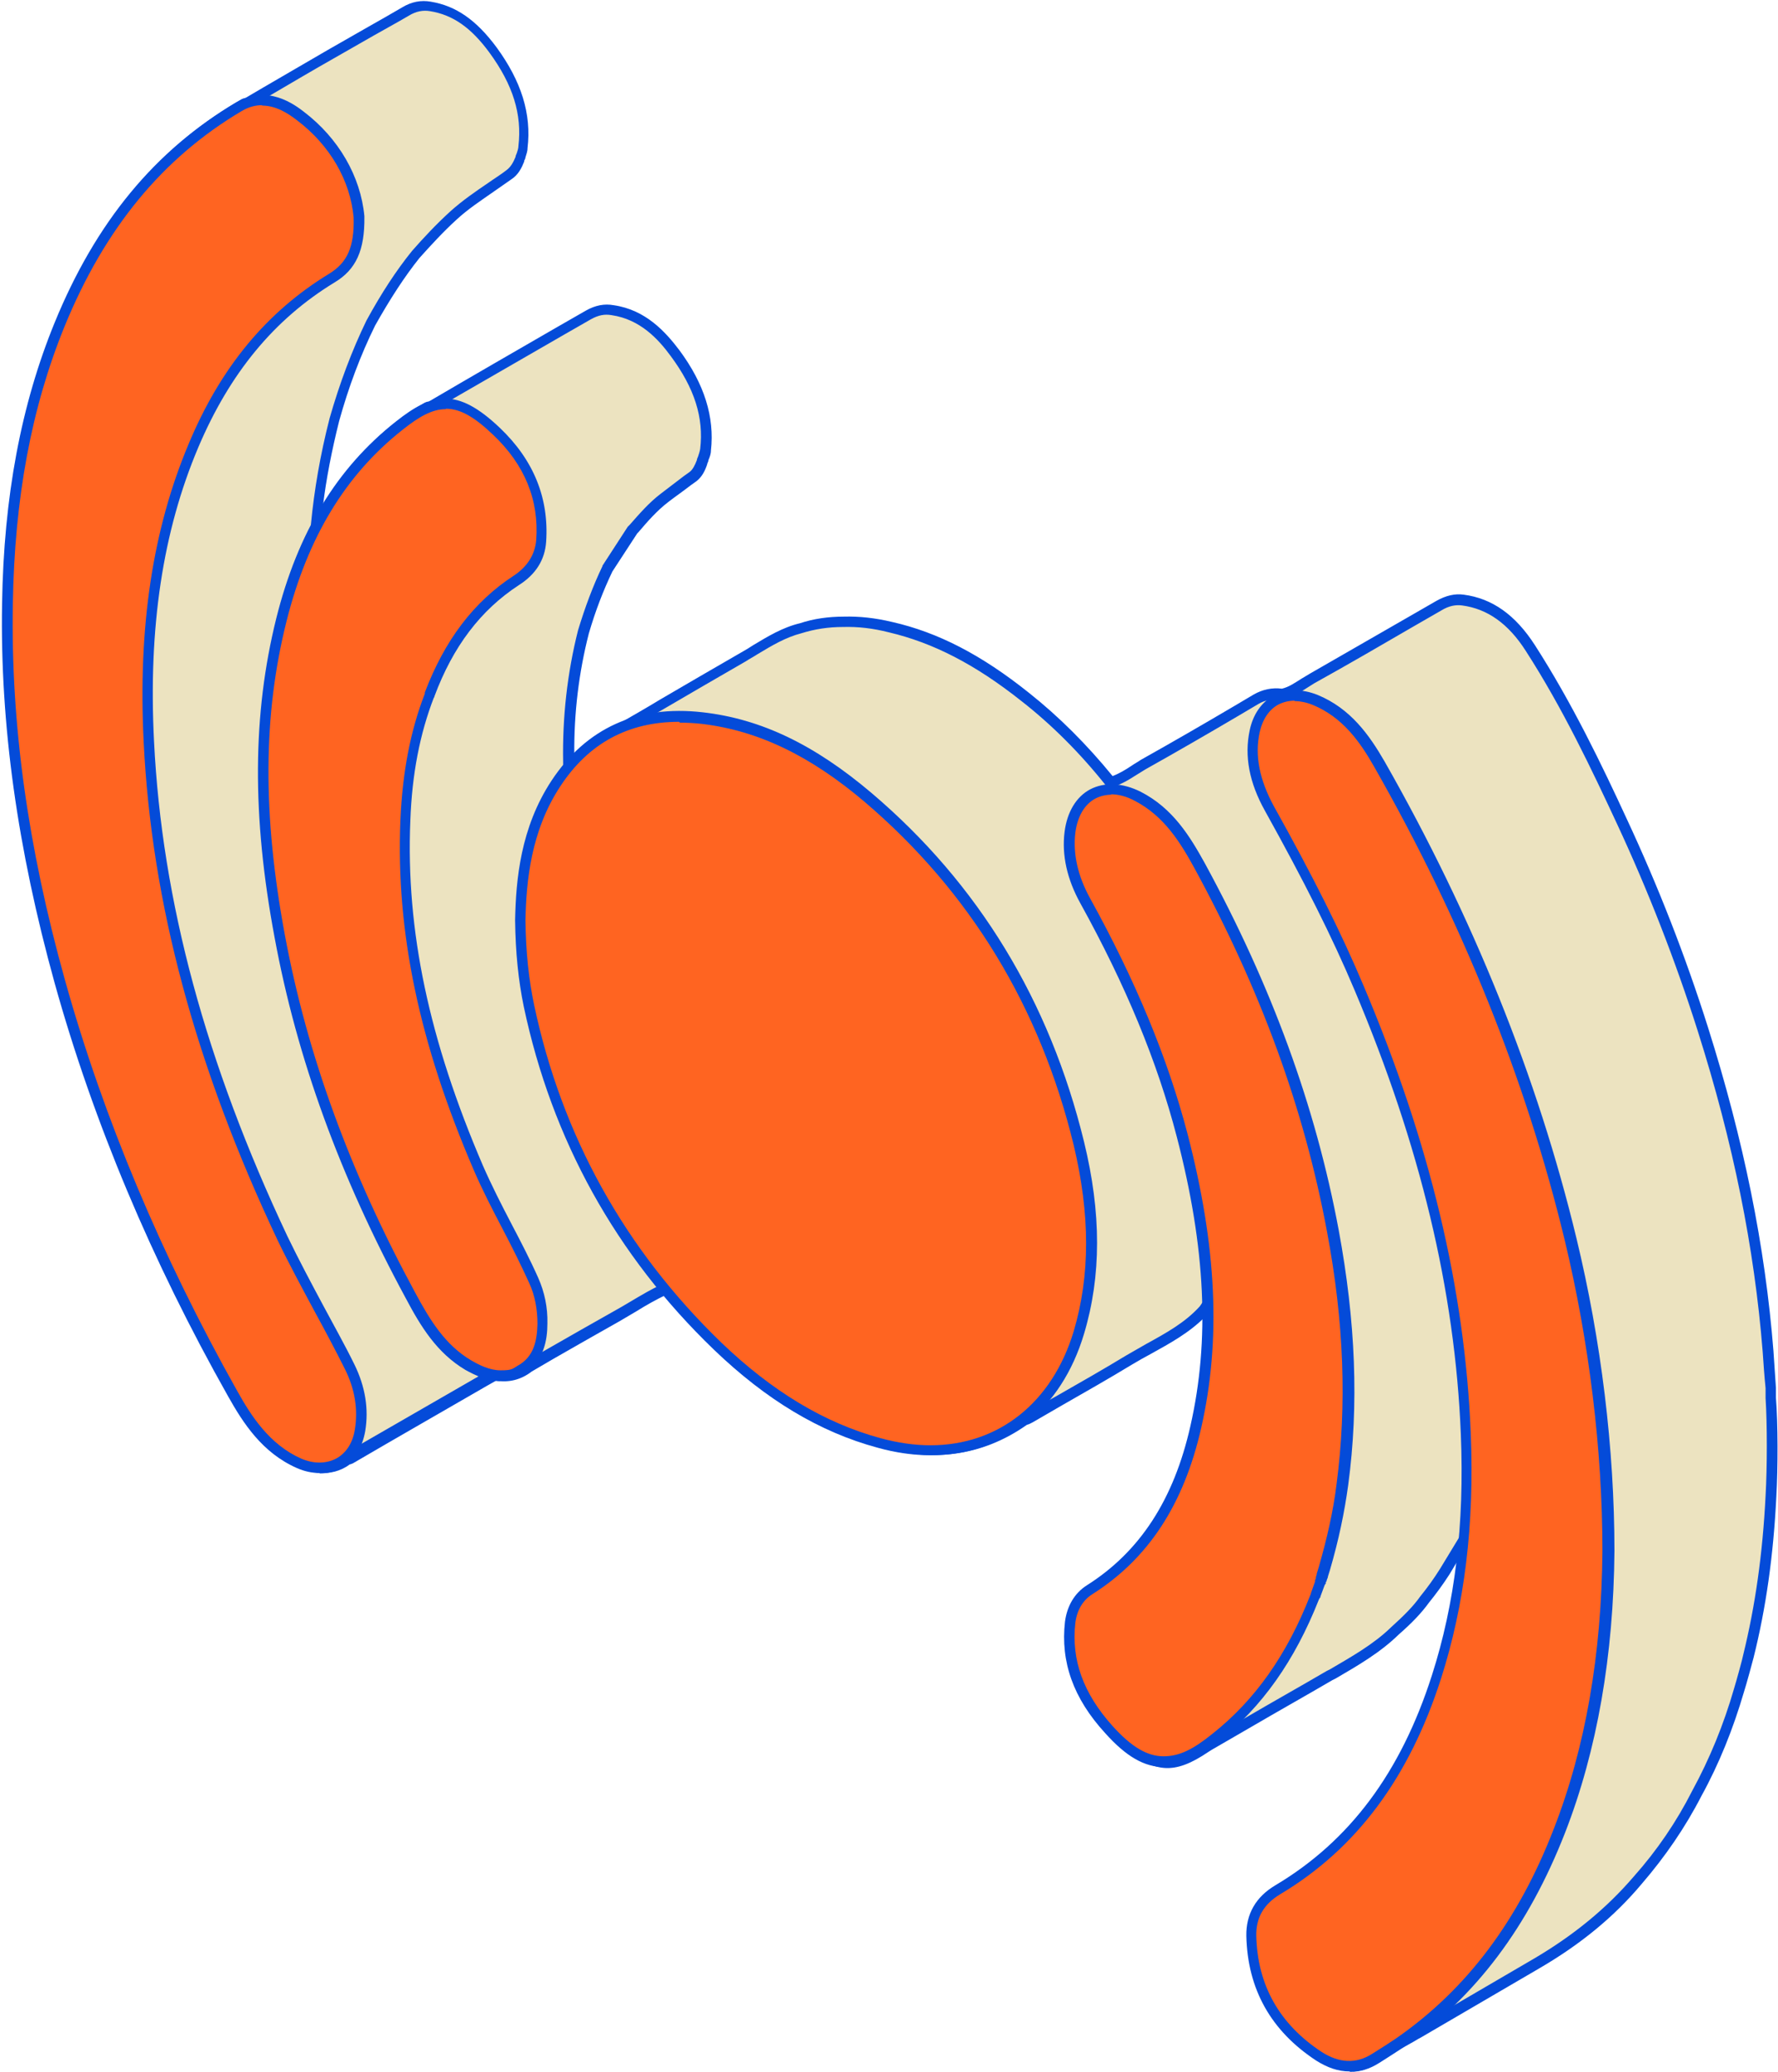 <?xml version="1.0" encoding="UTF-8"?><svg xmlns="http://www.w3.org/2000/svg" xmlns:xlink="http://www.w3.org/1999/xlink" height="500.3" preserveAspectRatio="xMidYMid meet" version="1.0" viewBox="-0.5 -0.2 429.4 500.3" width="429.4" zoomAndPan="magnify"><g><g id="change1_1"><path d="M427.2,361.3c-.7,13.1-2.3,26-5.4,38.7-.2,.7-1.8,6.6-2.3,8.1-2.5,8.7-5.9,17-10.2,24.9-3.9,7.6-8.6,14.5-14.3,20.9-7,8.2-15.3,14.8-24.5,20.2-9.5,5.6-19.1,11.1-28.6,16.7-.8,.5-5.3,2.9-6.9,3.9-3.4,2.2-6.9,4.6-10.2,3.7-6.7-1.2-11.4-5.5-15.3-10.7-4.6-6.3-7.6-13.1-7.4-21.1,.1-5,2.4-8.4,6.7-11,15.5-9.2,26-22.8,33.3-39,6.6-14.6,9.8-30.1,11.2-46-1.7,2.8-3.4,5.6-5.1,8.4-1.5,2.3-3.1,4.6-4.9,6.8-2.1,2.8-4.6,5.2-7.2,7.6-4.6,4.5-10.2,7.7-15.8,10.9-9.7,5.6-19.4,11.2-29.2,16.8-.3,.2-.6,.3-.8,.5-7.7,5.2-11.9,5.2-19.8-1.6-8.4-7.3-13.2-16.6-12.5-28.1,.2-3.8,2.1-6.7,5.5-8.9,12.6-8.1,19.7-20.3,23.8-34.3,3.3-11.1,4.2-22.6,4.1-34.1-.9,0-1.1,.8-1.5,1.3-5.1,5.5-11.9,8.4-18.1,12.1-7.9,4.7-16,9.3-24,13.9-.5,.3-1.1,.6-1.7,.8-11,7.8-23.1,8.6-35.6,4.9-18-5.4-32-16.7-44.6-30.3-2-2.1-3.8-4.4-5.7-6.7-4.3,1.8-8.2,4.5-12.2,6.8-7.2,4-14.3,8.2-21.4,12.2-2.4,1.9-5.1,2.5-8.2,1.9-11.6,6.7-23.1,13.4-34.7,20-.3,.2-.7,.3-1.1,.5-4,3.1-9.8,2.3-15-1.6-6.1-4.5-9.6-10.9-13.1-17.3-7.2-13.1-13.9-26.4-19.9-40.1-10-22.9-18.2-46.4-24-70.7C4.5,195.8,1,168.8,1.9,141.3c.9-26,5.4-51.2,17.4-74.6,9-17.5,21.6-31.8,38.9-41.7,.3-.2,.7-.3,1-.4,6.6-3.9,13.3-7.7,20-11.6,6-3.5,12.1-6.9,18.1-10.3,1.9-1.1,3.9-1.7,6.1-1.3,6.7,1.1,11.3,5.3,15.1,10.5,5.1,6.9,8.3,14.6,7.3,23.5-.1,1-.5,1.9-.8,2.8-.6,1.4-1.3,2.8-2.6,3.8-4.5,3.2-9.3,6.1-13.4,9.8-3.2,3-6.2,6.1-9.1,9.4-4.1,5.2-7.6,10.8-10.8,16.6-3.7,7.5-6.6,15.3-8.8,23.4-2.1,8.3-3.6,16.7-4.4,25.3,0,.3,0,.7,0,1,.2-.3,.4-.5,.6-.8,6.3-11.7,14.6-21.4,26.1-28.3,.3-.2,.7-.3,1.1-.5,10.4-6,20.8-12,31.2-18,2.3-1.3,4.5-2.6,6.8-3.9,1.8-1,3.7-1.6,5.8-1.1,6.7,1,11.3,5.3,15.1,10.4,5.1,6.9,8.3,14.5,7.3,23.3-.1,1-.5,2-.8,3-.5,1.3-1.1,2.6-2.2,3.5-2.3,1.7-4.6,3.4-6.9,5.1-2.9,2.2-5.3,5-7.6,7.7-2,3.1-4,6.2-6.1,9.4-2.4,4.9-4.3,10-5.8,15.2-2.6,10.4-3.8,20.9-3.6,31.6,0,.3,0,.6,0,.9,.3-.2,.5-.4,.8-.6,3.4-3.8,7.6-6.6,12.2-8.9,9.8-5.7,19.5-11.4,29.3-17,4.4-2.5,8.7-5.6,13.7-6.9,3.4-1.1,6.8-1.6,10.3-1.5,3.9-.1,7.6,.4,11.4,1.3,12.3,2.8,22.8,9.1,32.6,16.8,7.7,6,14.5,13,20.6,20.6,3-.8,5.3-2.7,7.9-4.2,9.1-5.2,18.2-10.5,27.3-15.8,2-1.1,4-1.5,6.3-1.2,2.8-.6,4.9-2.4,7.3-3.8,10.2-5.8,20.4-11.7,30.6-17.6,1.8-1,3.7-1.6,5.8-1.3,7.5,1,12.5,5.7,16.3,11.6,8.5,13.3,15.5,27.5,22.1,41.9,7.6,16.3,14.1,33,19.5,50.2,8,25.4,13.7,51.2,15.8,77.8,.3,3.7,.5,7.5,.7,11.2,.4,6.5,.3,17.1,0,23.7Z" fill="#ece3c0"/></g><g id="change2_3"><path d="M326.3,499.9c-.6,0-1.2,0-1.7-.2-8-1.5-13-7.1-16-11.2-5.3-7.2-7.8-14.3-7.6-21.9,.1-5.3,2.5-9.1,7.4-12,14.3-8.5,25-21,32.8-38.4,5.2-11.6,8.7-24.7,10.5-39.8l-2.1,3.5c-1.6,2.5-3.3,4.8-5,6.9-1.8,2.5-4.1,4.9-7.3,7.7-4.5,4.4-9.9,7.5-15.2,10.6l-.8,.4c-6.5,3.8-13.1,7.5-19.6,11.3l-9.5,5.5c-.3,.2-.5,.3-.8,.5-8.4,5.7-13.2,5.3-21.3-1.7-9.3-8-13.6-17.8-12.9-29.1,.3-4.2,2.2-7.4,6.1-9.9,11.1-7.1,18.7-18.1,23.3-33.6,2.7-9.2,4-19,4-30.8-3.8,3.9-8.6,6.5-13.1,9-1.5,.8-3.1,1.7-4.6,2.6-5.6,3.4-11.4,6.7-17,9.9-2.3,1.3-4.6,2.7-6.9,4-.4,.2-.9,.5-1.3,.6-.1,0-.3,.1-.4,.2-10.6,7.4-22.9,9.1-36.6,5-15.9-4.8-30.2-14.5-45.1-30.6-1.4-1.5-2.7-3.1-4-4.7-.4-.4-.7-.9-1.1-1.3-2.5,1.2-5,2.6-7.4,4.1-1.3,.8-2.6,1.5-3.9,2.3-5.3,3-10.8,6.1-16,9.1l-5.3,3.1c-2.6,2-5.5,2.7-8.6,2.2l-2.3,1.3c-10.7,6.2-21.4,12.3-32,18.5-.3,.2-.6,.3-.9,.4h-.1c-4.4,3.3-10.7,2.7-16.4-1.6-6.3-4.7-9.9-11.3-13.5-17.6-7.5-13.4-14.2-27-20-40.2-10.4-23.7-18.5-47.5-24.1-71C2.7,193.8-.2,167.2,.6,141.3c1-29.9,6.6-53.8,17.6-75.1,9.5-18.4,22.8-32.7,39.4-42.3,.3-.2,.6-.3,.9-.4h.2c0,0,4.6-2.7,4.6-2.7,5.1-3,10.2-5.9,15.3-8.9,3.3-1.9,6.5-3.7,9.8-5.6,2.8-1.6,5.5-3.1,8.2-4.7,2.3-1.4,4.6-1.8,6.9-1.4,6.1,1,11,4.4,15.9,11,6,8.2,8.5,16.1,7.5,24.4,0,.8-.3,1.5-.5,2.2,0,.3-.2,.6-.3,.8,0,0,0,.1,0,.2-.6,1.5-1.4,3.2-3.1,4.3-1.4,1-2.9,2-4.3,3-3,2.1-6.2,4.2-8.9,6.7-3.3,3-6.3,6.3-9,9.3-3.6,4.5-7.1,9.9-10.7,16.3-3.5,7.1-6.4,14.8-8.7,23.1-1.8,7.2-3.1,13.9-3.9,20.4,6.5-10.8,14.5-18.9,24.3-24.7,.3-.2,.6-.3,.9-.4h.3c10.4-6.1,20.8-12.1,31.2-18.1,2.3-1.3,4.5-2.6,6.8-3.9,2.3-1.3,4.5-1.7,6.7-1.3,7.7,1.1,12.5,6.4,15.9,10.9,6,8.1,8.5,16.1,7.6,24.2,0,.8-.3,1.6-.6,2.3,0,.3-.2,.6-.3,.9,0,0,0,0,0,.1-.5,1.5-1.2,3-2.6,4.1l-1.4,1c-1.8,1.4-3.7,2.7-5.5,4.1-2.6,2-4.9,4.6-7.1,7.2l-.3,.3-6,9.2c-2.2,4.6-4.1,9.5-5.7,15-2.4,9.4-3.6,19.2-3.5,29.2,3-3,6.7-5.5,11.2-7.7,3.1-1.8,6.3-3.6,9.4-5.5,6.5-3.8,13.2-7.7,19.8-11.5,.9-.5,1.9-1.1,2.8-1.7,3.5-2.1,7.1-4.3,11.3-5.3,3.3-1.1,6.9-1.6,10.6-1.6,3.7-.1,7.5,.3,11.7,1.3,11,2.5,21.5,7.9,33,17.1,7.2,5.7,14,12.5,20.2,20.1,1.6-.6,3.1-1.5,4.6-2.5,.7-.5,1.5-.9,2.2-1.4,7.5-4.2,15.1-8.6,22.4-12.9l4.9-2.9c2.1-1.2,4.4-1.7,6.8-1.4,1.7-.4,3.1-1.4,4.7-2.4,.7-.4,1.3-.8,2-1.2,8-4.6,16.2-9.3,24-13.8l6.6-3.8c2.3-1.3,4.5-1.8,6.6-1.5,6.9,.9,12.5,4.9,17.2,12.2,9,14,16.2,29,22.2,42,7.6,16.3,14.2,33.2,19.6,50.3,8.6,27.2,13.8,52.8,15.8,78.1,.2,3,.4,6,.6,8.9v2.4c.5,6.2,.5,16.9,.1,23.9-.7,14.2-2.5,26.9-5.5,38.9-.2,.8-1.8,6.7-2.3,8.2-2.6,8.9-6,17.4-10.3,25.2-3.9,7.6-8.8,14.7-14.4,21.2-6.7,8-14.9,14.7-24.9,20.5l-28.6,16.7c-.2,.1-.8,.4-1.4,.8-1.6,.9-4.3,2.4-5.4,3.1l-.4,.3c-2.9,1.9-6,3.9-9,3.9Zm27.2-130.5c.1,0,.3,0,.4,0,.6,.2,.9,.7,.9,1.3-1.6,17.9-5.3,33-11.3,46.4-8.1,17.9-19.1,30.8-33.8,39.6-4.1,2.5-6,5.5-6.1,9.9-.2,7,2.2,13.6,7.1,20.3,4.5,6.1,9,9.2,14.5,10.2,0,0,0,0,.1,0,2.5,.7,5.7-1.3,8.7-3.3l.4-.3c1.1-.7,3.8-2.2,5.5-3.2,.7-.4,1.2-.7,1.4-.8l28.6-16.7c9.7-5.7,17.6-12.2,24.2-19.9,5.6-6.3,10.3-13.2,14.1-20.7,4.2-7.7,7.6-16,10.1-24.7,.5-1.6,2.1-7.4,2.2-8.1,2.9-11.8,4.7-24.4,5.4-38.4h1.3c0,0-1.3,0-1.3,0,.4-6.9,.4-17.5,0-23.6v-2.4c-.3-2.9-.5-5.9-.7-8.8-2-25.1-7.1-50.4-15.7-77.5-5.4-17-12-33.9-19.5-50-6-12.9-13.1-27.9-22-41.7-4.2-6.6-9.3-10.2-15.4-11-1.6-.2-3.2,.1-5,1.2l-6.6,3.8c-7.9,4.6-16,9.3-24.1,13.8-.6,.4-1.3,.8-1.9,1.2-1.7,1.1-3.5,2.3-5.7,2.8-.2,0-.3,0-.5,0-1.9-.3-3.7,0-5.4,1l-4.9,2.9c-7.3,4.3-14.9,8.7-22.4,12.9-.7,.4-1.4,.9-2.1,1.3-1.9,1.2-3.8,2.4-6.1,3-.5,.1-1,0-1.3-.4-6.2-7.8-13.1-14.7-20.4-20.4-11.2-8.9-21.4-14.1-32-16.6-3.9-1-7.5-1.4-11.1-1.3-3.5,0-6.8,.5-10,1.5-3.9,1-7.2,3-10.7,5.1-.9,.6-1.9,1.1-2.8,1.7-6.6,3.8-13.3,7.7-19.8,11.5-3.2,1.8-6.4,3.7-9.5,5.5-5,2.4-8.8,5.2-11.8,8.6-.3,.3-.5,.5-.7,.6h-.2c-.4,.4-.9,.5-1.3,.3-.4-.2-.7-.6-.8-1.1v-.3c0-.2,0-.5,0-.7-.2-10.9,1-21.6,3.6-31.9,1.7-5.6,3.6-10.7,5.9-15.5,0,0,0,0,0-.1l6.1-9.4c0,0,0,0,.1-.1l.4-.4c2.3-2.6,4.6-5.3,7.5-7.5,1.8-1.4,3.7-2.8,5.5-4.2l1.4-1c.8-.6,1.3-1.6,1.8-2.9,0-.3,.2-.6,.3-.9,.2-.6,.4-1.2,.5-1.8,.9-7.6-1.4-14.7-7.1-22.4-3-4.1-7.4-8.9-14.3-9.9-1.7-.3-3.2,0-5,1-2.3,1.3-4.5,2.6-6.8,3.9-10.4,6-20.8,12-31.2,18,0,0,0,0,0,0-.1,0-.3,.1-.4,.2-.2,0-.4,.2-.6,.3-10.6,6.3-18.9,15.4-25.6,27.8-.1,.2-.3,.5-.5,.7l-.2,.2c-.3,.5-.9,.7-1.4,.5-.5-.1-.9-.6-.9-1.1v-.2c0-.3,0-.6,0-.9,.8-8.2,2.2-16.5,4.5-25.5,2.4-8.4,5.4-16.4,8.9-23.6,3.6-6.6,7.2-12.1,11-16.8,2.8-3.2,5.9-6.5,9.3-9.6,2.9-2.6,6.1-4.8,9.2-6.9,1.4-1,2.9-1.9,4.3-3,1.1-.8,1.7-2,2.2-3.2,0-.3,.2-.6,.3-.9,.2-.6,.4-1.2,.4-1.7,.9-7.7-1.3-14.8-7-22.6-4.4-6-8.8-9.1-14.3-10-1.7-.3-3.4,0-5.2,1.1-2.7,1.6-5.5,3.1-8.3,4.7-3.3,1.9-6.5,3.7-9.8,5.6-5.1,2.9-10.2,5.9-15.3,8.9l-4.7,2.7s0,0-.2,0h-.3c-.2,.2-.4,.3-.5,.4-16.1,9.3-29,23.2-38.3,41.2C9.6,88.3,4.2,111.8,3.2,141.3c-.8,25.7,2.1,52.1,8.9,80.8,5.5,23.3,13.6,47,23.9,70.5,5.8,13.2,12.5,26.6,19.9,40,3.6,6.4,6.9,12.5,12.8,16.8,4.9,3.6,10,4.2,13.5,1.6,0,0,.2-.1,.3-.2h.3c.2-.2,.4-.3,.6-.4,10.7-6.2,21.4-12.3,32.1-18.5l2.7-1.5c.3-.2,.6-.2,.9-.1,2.7,.6,5,0,7.1-1.6,0,0,.1,0,.2-.1l5.4-3.1c5.2-3,10.7-6.1,16-9.1,1.3-.7,2.6-1.5,3.8-2.2,2.7-1.6,5.5-3.3,8.5-4.6,.5-.2,1.1,0,1.5,.3,.6,.7,1.2,1.4,1.7,2.1,1.3,1.5,2.6,3.1,3.9,4.6,14.6,15.8,28.6,25.3,44,29.9,13.2,4,24.5,2.4,34.5-4.7,0,0,.1,0,.2-.1,.2,0,.4-.2,.5-.2,.4-.2,.7-.3,1.1-.5,2.3-1.3,4.6-2.7,7-4,5.6-3.2,11.4-6.5,17-9.9,1.5-.9,3.2-1.8,4.7-2.7,4.9-2.7,9.5-5.2,13.1-9.2,0,0,.1-.2,.2-.3,.3-.5,.9-1.4,2.2-1.5,.3,0,.7,.1,.9,.4,.2,.2,.4,.6,.4,.9,.2,13.4-1.1,24.4-4.1,34.5-4.7,16.1-12.7,27.6-24.3,35.1-3.1,2-4.7,4.5-4.9,7.9-.6,10.5,3.4,19.6,12,27,7.7,6.7,11.3,6.2,18.2,1.5,.3-.2,.6-.4,.9-.6l9.5-5.5c6.5-3.8,13.1-7.5,19.6-11.3l.8-.4c5.1-3,10.5-6,14.8-10.2,3.1-2.8,5.3-5,7-7.4,1.7-2.1,3.3-4.3,4.8-6.7l5.1-8.4c.2-.4,.7-.6,1.1-.6Z" fill="#044bd9"/></g></g><g><g><g id="change3_4"><path d="M260,275.8c-8.2-33.6-25.3-61.7-50.8-83.5-13.5-11.5-26.3-17.6-40.1-19.2-15.3-1.7-27.2,3.6-35.3,15.9-7.3,11.1-8.4,23.4-8.6,33h0c.1,7.9,.8,14.5,2.1,20.7,6.7,31.8,22,59.5,45.5,82.1,12.4,12,25.2,19.6,39.1,23.4,4.3,1.2,8.4,1.7,12.4,1.7,16.9,0,30.4-10.3,35.8-28.4,4.1-13.7,4.1-28.7,0-45.7Z" fill="#ff6421"/></g><g id="change2_5"><path d="M224.2,351.2c-4.1,0-8.4-.6-12.7-1.8-14.1-3.8-27-11.6-39.6-23.7-23.7-22.8-39.1-50.7-45.9-82.8-1.3-6.3-2-13-2.1-20.9,.2-9.8,1.3-22.3,8.8-33.7,8.4-12.7,20.7-18.3,36.5-16.5,14.1,1.6,27,7.8,40.8,19.5,25.8,21.9,43,50.2,51.3,84.2,4.2,17.2,4.2,32.4,0,46.4-5.5,18.4-19.3,29.3-37,29.3Zm-60.7-177.1c-12.3,0-21.9,5.2-28.7,15.6-7.1,10.8-8.2,22.9-8.4,32.3,.1,7.8,.8,14.3,2.1,20.5,6.7,31.6,21.9,59,45.2,81.5,12.3,11.8,24.9,19.4,38.5,23.1,4.1,1.1,8.1,1.7,12,1.7,16.5,0,29.4-10.3,34.6-27.5,4-13.5,4-28.2,0-45h0c-8.1-33.4-25.1-61.2-50.4-82.8-13.3-11.3-25.9-17.3-39.4-18.9-1.8-.2-3.6-.3-5.3-.3Z" fill="#044bd9"/></g></g><g><g id="change3_2"><path d="M378.8,298.9c-9.4-38.7-24.9-77.3-46.1-114.6-3.5-6.2-7.9-12.4-15.6-15.6-3.4-1.4-6.7-1.4-9.4,0-2.6,1.4-4.5,4.1-5.2,7.6-1.2,6,0,12,3.6,18.5,9.6,17.1,16.2,30.5,21.7,43.3,16,37.7,24.4,72.9,25.8,107.7,.9,21.9-1.4,41.1-7.1,58.7-7.6,23.6-20.1,40.4-38.2,51.3-4.4,2.6-6.6,6.4-6.5,11.2,.3,12.4,5.8,22.1,16.4,29,2.4,1.6,4.9,2.4,7.3,2.4s4.2-.6,6.3-1.9c.6-.4,4.6-2.9,6-3.8,17.2-12,29.8-28.7,38.6-51.2,7.6-19.6,11.6-42.3,11.8-67.5h0c0-24.5-3.2-50.6-9.1-75.3Z" fill="#ff6421"/></g><g id="change2_2"><path d="M325.4,500c-2.7,0-5.3-.9-8-2.6-11-7.2-16.6-17.3-16.9-30.1-.1-5.3,2.3-9.5,7.1-12.3,17.9-10.7,30.2-27.2,37.7-50.6,5.6-17.4,7.9-36.5,7-58.3-1.4-34.6-9.8-69.7-25.7-107.3-5.4-12.8-12.1-26.1-21.6-43.2-3.8-6.8-5-13.2-3.7-19.4,.8-3.9,2.9-6.9,5.9-8.5,3-1.6,6.7-1.6,10.5-.1,8,3.3,12.5,9.7,16.2,16.1,21.3,37.4,36.9,76.1,46.3,115,6,24.8,9.2,50.9,9.2,75.6-.2,25.3-4.2,48.2-11.9,68-8.9,22.8-21.6,39.7-39,51.8-1.1,.8-3.8,2.5-5.2,3.4l-.8,.5c-2.2,1.4-4.5,2.1-6.9,2.1Zm-13.2-331c-1.4,0-2.7,.3-3.9,.9-2.3,1.2-3.9,3.6-4.6,6.8-1.2,5.6,0,11.4,3.4,17.7,9.6,17.2,16.3,30.6,21.7,43.4,16,37.8,24.5,73.2,25.9,108.2,.9,22.1-1.5,41.4-7.2,59.2-7.7,23.9-20.4,41-38.8,52-4,2.4-5.9,5.7-5.8,10.1,.3,11.9,5.6,21.3,15.8,28,4.2,2.7,8.3,2.9,12.1,.5l.8-.5c1.3-.8,4.1-2.6,5.1-3.3,17-11.8,29.5-28.4,38.1-50.7,7.6-19.5,11.5-42,11.7-67,0-24.4-3.2-50.4-9.1-75-9.3-38.6-24.8-77.1-46-114.3-3.4-6-7.6-12-14.9-15-1.5-.6-3-.9-4.4-.9Z" fill="#044bd9"/></g></g><g><g id="change3_3"><path d="M76.7,316c-3-5.6-6.2-11.4-8.9-17.2-19.8-41.9-30.4-81.2-32.3-119.9-1.4-27.7,2.1-51.1,10.8-71.6,7.6-18.1,18.6-31.3,33.4-40.4,4.8-2.9,6.7-7.2,6.6-14.7,0,0,0,0,0,0-.8-9.3-6-18.1-14.1-24.3-3.5-2.7-8.8-5.8-14.9-2.2-19.4,11.5-33.6,28.7-43.3,52.6C5.9,97.8,1.8,119.9,1.3,145.6c-.5,29,3.6,58.8,12.6,91.2,9.3,33.4,23.3,66.8,41.7,99.5,3.5,6.3,8,13.3,16,16.8,1.7,.7,3.4,1.1,5,1.1s3.2-.4,4.6-1.1c2.8-1.5,4.6-4.3,5.2-8,.8-5.2,0-10.3-2.5-15.3-2.3-4.7-4.8-9.3-7.3-13.8Z" fill="#ff6421"/></g><g id="change2_4"><path d="M76.7,355.5c-1.8,0-3.7-.4-5.5-1.2-8.4-3.7-13-10.9-16.6-17.3-18.5-32.8-32.6-66.4-41.9-99.8C3.7,204.7-.5,174.7,0,145.6c.4-25.9,4.6-48.1,12.7-67.9,9.9-24.2,24.2-41.6,43.9-53.2,7.5-4.4,14.1,.6,16.3,2.3,8.4,6.4,13.7,15.6,14.6,25.2,0,0,0,.1,0,.2,.1,8-2,12.7-7.2,15.8-14.6,8.9-25.3,21.9-32.9,39.8-8.6,20.3-12.1,43.5-10.7,71,1.9,38.6,12.5,77.7,32.2,119.5,2.8,5.8,5.9,11.6,8.9,17.2l-1.1,.6,1.1-.6c2.4,4.5,5,9.1,7.3,13.8,2.6,5.3,3.5,10.7,2.6,16.1-.7,4-2.7,7.2-5.8,8.9-1.6,.9-3.3,1.3-5.2,1.3ZM62.8,25.2c-1.6,0-3.2,.4-4.9,1.4-19.1,11.3-33.1,28.3-42.8,52C7.1,98.2,3,120.1,2.6,145.7c-.5,28.9,3.6,58.6,12.6,90.8,9.3,33.3,23.3,66.6,41.6,99.2,3.4,6.1,7.8,12.9,15.4,16.3,3,1.3,6,1.3,8.5,0,2.4-1.3,4-3.8,4.5-7,.8-4.9,0-9.8-2.4-14.6-2.3-4.6-4.8-9.3-7.2-13.7h0c-3-5.6-6.2-11.5-9-17.3-19.9-42.1-30.5-81.5-32.4-120.4-1.4-27.9,2.2-51.5,10.9-72.1,7.7-18.4,18.8-31.8,33.9-41,4.4-2.7,6.1-6.5,5.9-13.6-.8-8.9-5.7-17.4-13.6-23.4-2.3-1.8-5.2-3.6-8.5-3.6Z" fill="#044bd9"/></g></g><g><g id="change3_1"><path d="M317.4,385.2c0,0,0-.2,0-.3l1-2.8c0,0,0-.2,0-.3l.2-.5c0,0,0-.2,0-.3l.2-.6c0,0,0-.2,0-.2l.5-1.6c2.1-7.1,3.5-13.7,4.4-20.3,2.5-19.2,1.8-39.3-2.3-61.2-5.6-29.9-16.1-58.7-32.2-88.2-3.5-6.4-7.5-13-15-16.8-4-2.1-7.9-2.3-11-.6-3.1,1.6-5,4.9-5.5,9.3-.6,5.4,.6,10.9,3.7,16.5,11.1,20,18.7,38.5,23.4,56.7,7,27.1,8.1,49.5,3.3,70.4-4.1,18.2-12.5,31-25.6,39.3-2.7,1.7-4.4,4.4-4.8,7.9-1.1,9.3,2,17.7,9.4,25.9,4.7,5.2,8.8,7.7,13.2,7.7s7.9-1.9,12.7-5.7c10.4-8.3,18.2-19.3,23.9-33.9l.2-.4Z" fill="#ff6421"/></g><g id="change2_1"><path d="M280.6,426.5c-4.7,0-9.1-2.5-14.2-8.2-7.7-8.4-10.8-17.2-9.7-26.9,.5-3.8,2.3-6.9,5.3-8.8,12.8-8.1,21-20.7,25-38.5,4.7-20.7,3.7-42.9-3.3-69.8-4.7-18.1-12.3-36.5-23.3-56.4-3.2-5.8-4.5-11.6-3.8-17.2,.6-4.8,2.8-8.5,6.2-10.3,3.5-1.8,7.8-1.6,12.2,.6,7.8,4,11.9,10.8,15.5,17.3,16.1,29.6,26.7,58.5,32.3,88.5,4.1,22.1,4.9,42.2,2.3,61.6-.9,6.6-2.3,13.3-4.4,20.5l-.5,1.6c0,.1,0,.2-.1,.4l-.2,.5c0,.2,0,.3-.2,.4v.4c-.2,.1-.2,.3-.3,.4l-1,2.7c0,.1,0,.3-.2,.4,0,0,0,0,0,0l-.2,.4c-5.8,14.7-13.7,25.9-24.3,34.3-5.2,4.1-9.4,6-13.5,6Zm-12.6-234.8c-1.4,0-2.7,.3-3.9,.9-2.7,1.4-4.4,4.4-4.9,8.3-.6,5.1,.6,10.4,3.5,15.7,11.1,20.1,18.8,38.7,23.6,57,7.1,27.3,8.1,49.9,3.3,71-4.2,18.5-12.8,31.6-26.2,40.1-2.4,1.5-3.8,3.9-4.2,7-1,8.9,1.9,17,9,24.9,4.6,5.1,8.4,7.3,12.3,7.3s7.2-1.7,11.9-5.5c10.2-8.1,17.9-19,23.5-33.3l.2-.5s0,0,0-.1l1-2.8c0,0,0-.2,0-.3l.2-.5s0-.2,0-.3l.2-.6s0,0,0-.1c0,0,0,0,0-.1l.5-1.6c2-7,3.5-13.5,4.3-20.1,2.5-19.1,1.8-39-2.3-60.8-5.5-29.7-16-58.4-32-87.8-3.4-6.2-7.3-12.6-14.4-16.3-2-1.1-4-1.6-5.9-1.6Zm49.4,193.5h0Z" fill="#044bd9"/></g></g><g><g id="change3_5"><path d="M121.9,296c-2.4-4.6-4.9-9.4-7-14.2-13.1-30.5-18.7-57.1-17.6-83.8,.5-11.4,2.4-21.3,5.8-30.2,0,0,0,0,0,0v-.3c4.7-12.4,11.5-21.4,21-27.6,3.7-2.4,5.7-5.6,6-9.5,.8-10.1-2.9-19-10.8-26.5-9.8-9.3-15.1-7.9-23.4-1.4-14,11-23.2,26.3-28.4,46.9-5.7,22.8-5.9,47.1-.4,76.3,5.4,29.1,15.7,57.5,31.6,86.8,3.6,6.6,7.4,12.9,14,16.8,2.2,1.3,4.8,2.6,7.7,2.6s3.1-.3,4.7-1.2c4.7-2.6,5.4-7.3,5.5-11.2,0-3.7-.6-7.2-2.1-10.5-2-4.5-4.3-8.8-6.5-13.1Z" fill="#ff6421"/></g><g id="change2_6"><path d="M120.3,333.3c-3.3,0-6.2-1.5-8.4-2.7-6.9-4.1-10.8-10.5-14.4-17.3-15.9-29.4-26.3-57.9-31.7-87.2-5.5-29.4-5.3-53.9,.4-76.9,5.2-20.9,14.7-36.4,28.9-47.6,8.7-6.9,14.7-8.4,25.1,1.5,8.2,7.8,11.9,17,11.2,27.5-.3,4.4-2.5,7.9-6.6,10.5-9.2,6-15.9,14.8-20.4,26.9v.2c0,0,0,0-.1,0h0c-3.4,8.8-5.3,18.5-5.7,29.8-1.1,26.5,4.5,52.9,17.5,83.2,2.1,4.8,4.5,9.5,6.9,14.1h0s-1.1,.6-1.1,.6l1.1-.6c2.2,4.2,4.5,8.6,6.5,13.1,1.5,3.4,2.3,7.1,2.2,11,0,3.9-.8,9.4-6.1,12.3-1.7,.9-3.5,1.4-5.3,1.4Zm-13.2-234.7c-3.2,0-6.4,1.8-10.4,5-13.7,10.8-22.9,25.9-28,46.2-5.7,22.7-5.8,46.7-.4,75.8,5.4,29,15.7,57.2,31.5,86.4,3.5,6.5,7.2,12.6,13.5,16.3,1.9,1.1,4.4,2.4,7.1,2.4s2.8-.3,4.1-1.1c4.1-2.2,4.7-6.4,4.8-10.1,0-3.5-.6-6.9-2-9.9-2-4.4-4.2-8.8-6.4-13l1.1-.6-1.1,.6,1.1-.6-1.1,.6c-2.4-4.6-4.9-9.4-7-14.3-13.2-30.7-18.8-57.5-17.7-84.4,.5-11.6,2.4-21.6,5.9-30.6,0,0,0,0,0,0v-.3c4.8-12.6,11.8-21.9,21.5-28.2,3.3-2.2,5.1-5.1,5.4-8.6,.7-9.7-2.8-18.2-10.4-25.4-4.6-4.4-8-6.3-11.4-6.3Z" fill="#044bd9"/></g></g></g></svg>